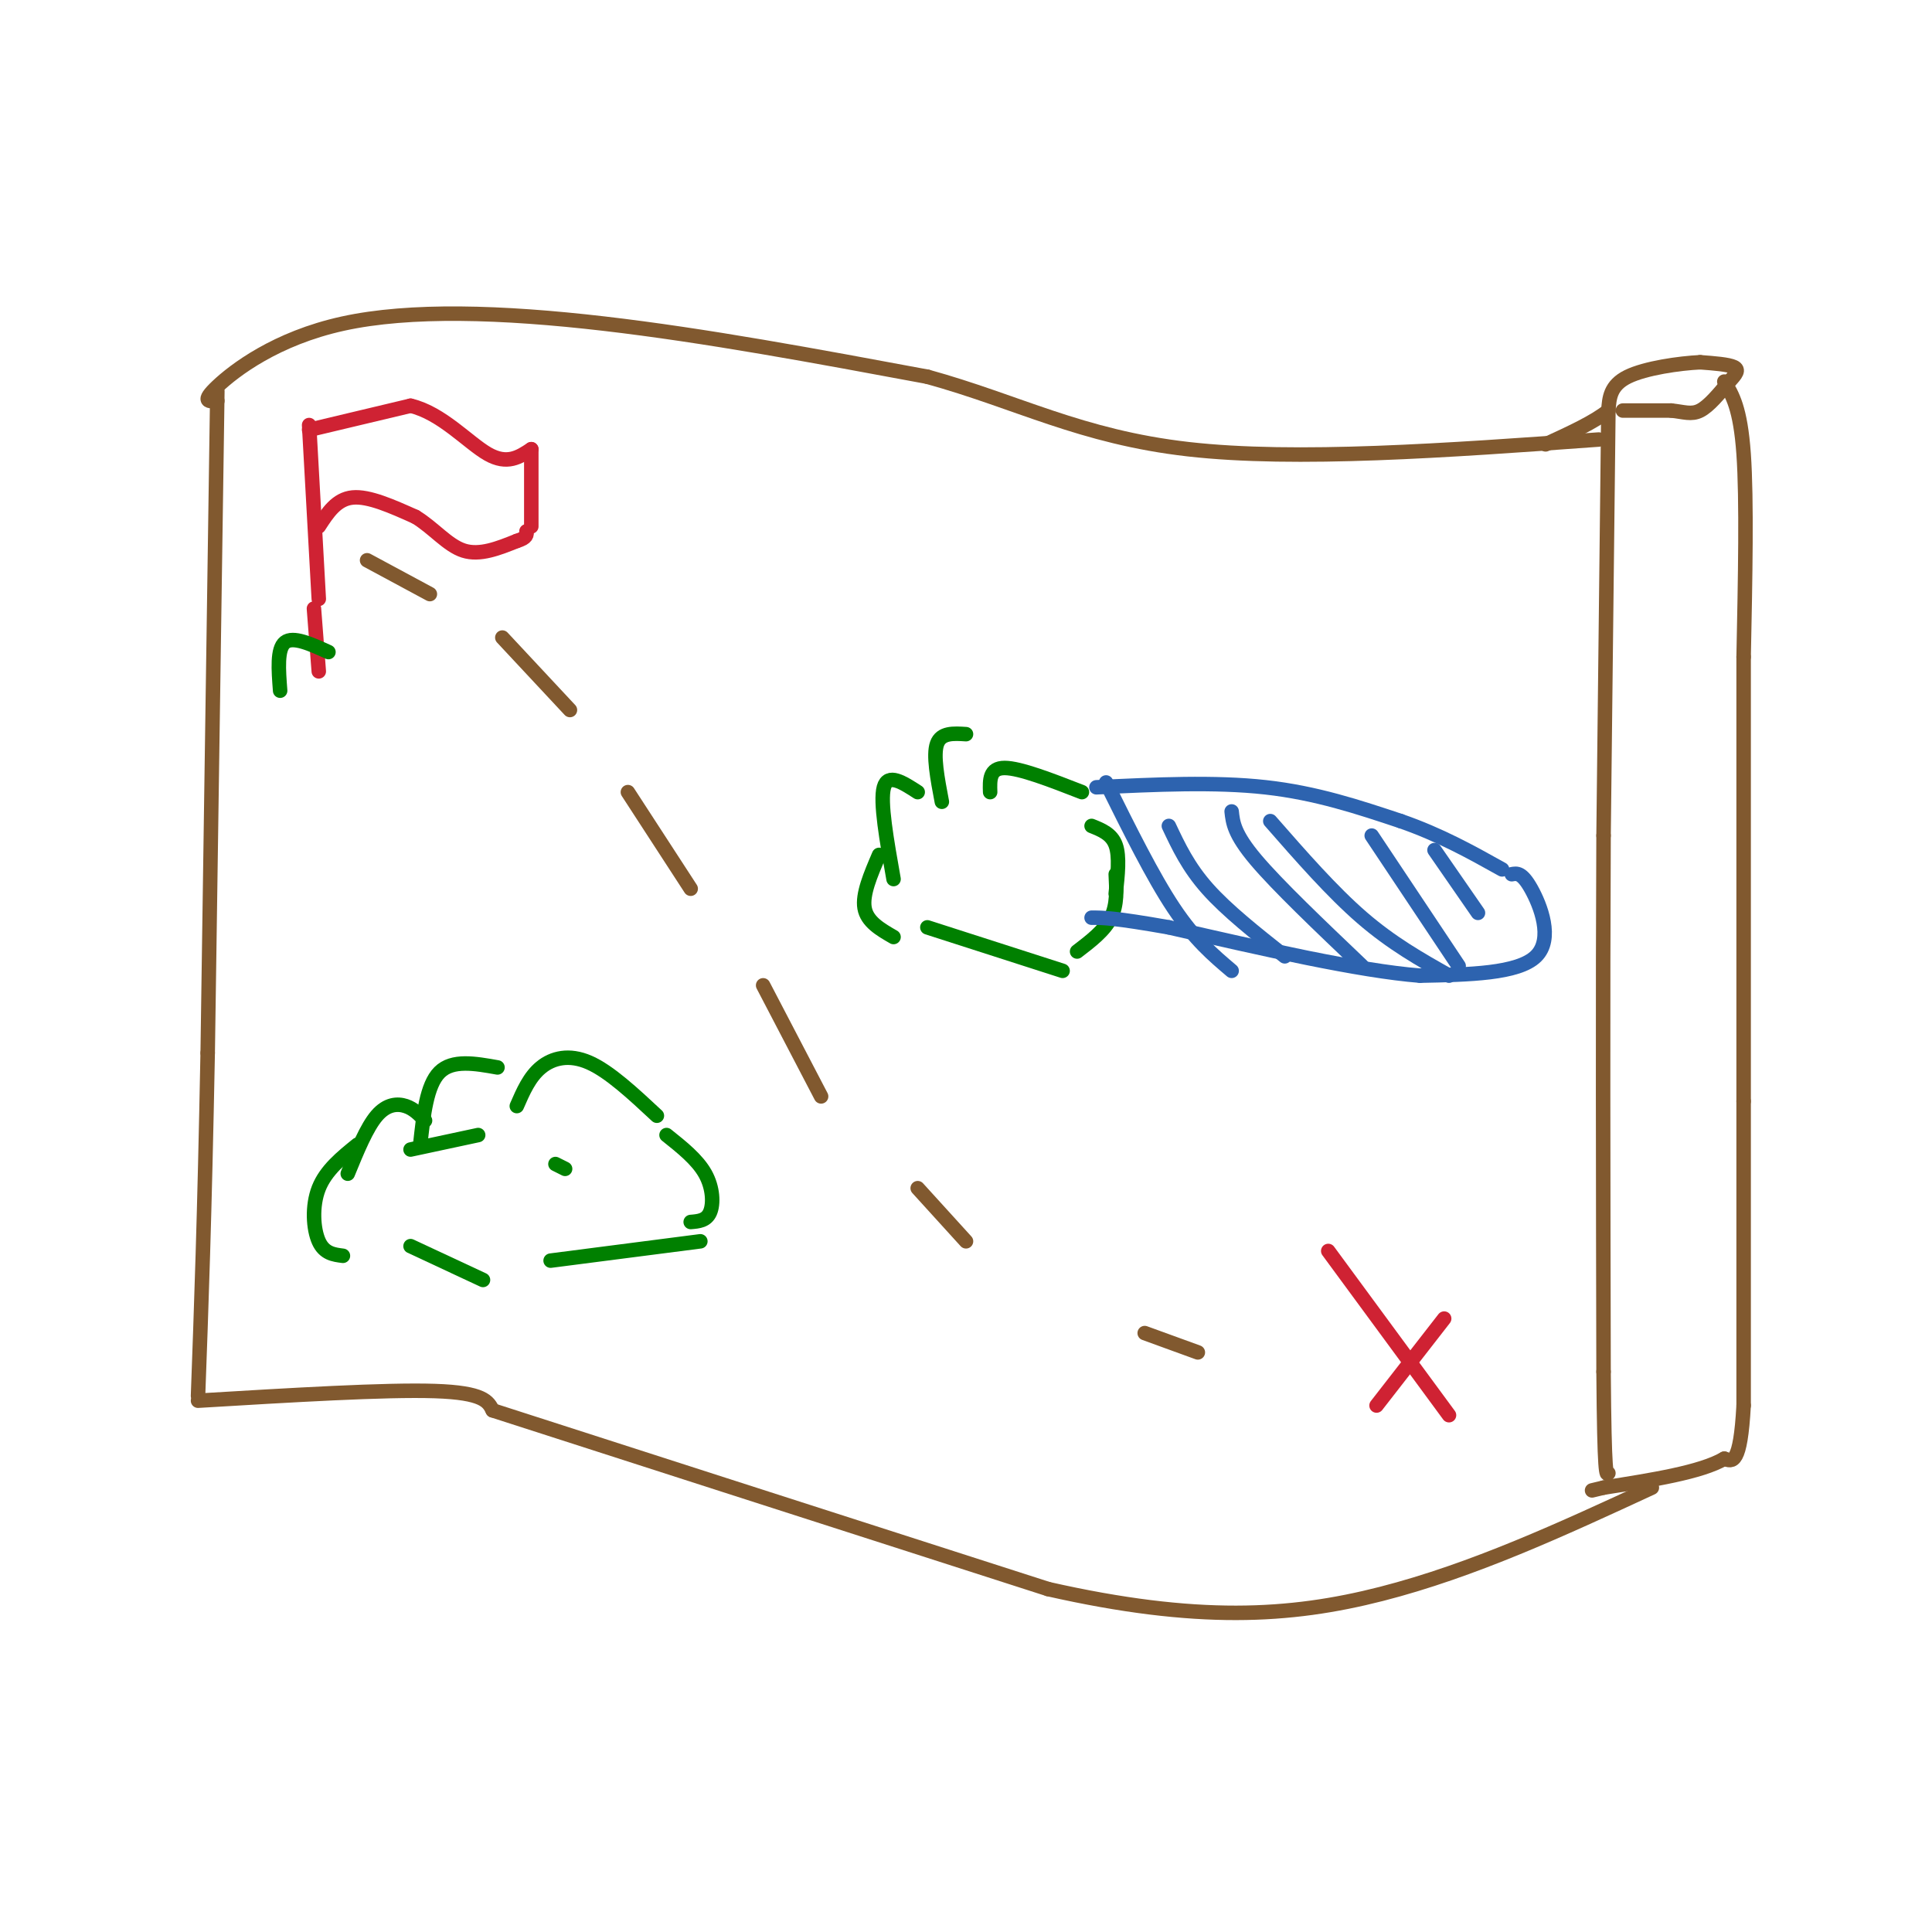 <svg viewBox='0 0 400 400' version='1.1' xmlns='http://www.w3.org/2000/svg' xmlns:xlink='http://www.w3.org/1999/xlink'><g fill='none' stroke='rgb(129,89,47)' stroke-width='3' stroke-linecap='round' stroke-linejoin='round'><path d='M45,83c-1.732,0.137 -3.464,0.274 0,-3c3.464,-3.274 12.125,-9.958 26,-13c13.875,-3.042 32.964,-2.440 54,0c21.036,2.440 44.018,6.720 67,11'/><path d='M192,78c18.644,5.133 31.756,12.467 54,15c22.244,2.533 53.622,0.267 85,-2'/><path d='M45,81c0.000,0.000 -2.000,137.000 -2,137'/><path d='M43,218c-0.667,34.667 -1.333,52.833 -2,71'/><path d='M41,290c19.417,-1.167 38.833,-2.333 49,-2c10.167,0.333 11.083,2.167 12,4'/><path d='M102,292c21.167,6.833 68.083,21.917 115,37'/><path d='M217,329c30.733,6.956 50.067,5.844 69,1c18.933,-4.844 37.467,-13.422 56,-22'/><path d='M333,85c0.000,0.000 -1.000,88.000 -1,88'/><path d='M332,173c-0.167,33.167 -0.083,72.083 0,111'/><path d='M332,284c0.167,22.000 0.583,21.500 1,21'/><path d='M336,85c0.000,0.000 10.000,0.000 10,0'/><path d='M346,85c2.622,0.267 4.178,0.933 6,0c1.822,-0.933 3.911,-3.467 6,-6'/><path d='M358,79c1.467,-1.556 2.133,-2.444 1,-3c-1.133,-0.556 -4.067,-0.778 -7,-1'/><path d='M352,75c-4.244,0.200 -11.356,1.200 -15,3c-3.644,1.800 -3.822,4.400 -4,7'/><path d='M333,85c-2.833,2.333 -7.917,4.667 -13,7'/><path d='M357,79c1.667,2.750 3.333,5.500 4,15c0.667,9.500 0.333,25.750 0,42'/><path d='M361,136c0.000,22.333 0.000,57.167 0,92'/><path d='M361,228c0.000,25.833 0.000,44.417 0,63'/><path d='M361,291c-0.667,12.333 -2.333,11.667 -4,11'/><path d='M357,302c-4.833,2.833 -14.917,4.417 -25,6'/><path d='M332,308c-4.167,1.000 -2.083,0.500 0,0'/><path d='M76,116c0.000,0.000 13.000,7.000 13,7'/><path d='M104,132c0.000,0.000 14.000,15.000 14,15'/><path d='M130,164c0.000,0.000 13.000,20.000 13,20'/><path d='M158,204c0.000,0.000 12.000,23.000 12,23'/><path d='M190,246c0.000,0.000 10.000,11.000 10,11'/><path d='M237,276c0.000,0.000 11.000,4.000 11,4'/></g>
<g fill='none' stroke='rgb(207,34,51)' stroke-width='3' stroke-linecap='round' stroke-linejoin='round'><path d='M275,259c0.000,0.000 25.000,34.000 25,34'/><path d='M299,273c0.000,0.000 -14.000,18.000 -14,18'/><path d='M64,88c0.000,0.000 2.000,36.000 2,36'/><path d='M64,89c0.000,0.000 21.000,-5.000 21,-5'/><path d='M85,84c6.422,1.489 11.978,7.711 16,10c4.022,2.289 6.511,0.644 9,-1'/><path d='M110,93c0.000,0.000 0.000,16.000 0,16'/><path d='M66,109c1.833,-2.833 3.667,-5.667 7,-6c3.333,-0.333 8.167,1.833 13,4'/><path d='M86,107c3.756,2.267 6.644,5.933 10,7c3.356,1.067 7.178,-0.467 11,-2'/><path d='M107,112c2.167,-0.667 2.083,-1.333 2,-2'/><path d='M65,126c0.000,0.000 1.000,13.000 1,13'/></g>
<g fill='none' stroke='rgb(0,128,0)' stroke-width='3' stroke-linecap='round' stroke-linejoin='round'><path d='M185,182c-1.417,-8.000 -2.833,-16.000 -2,-19c0.833,-3.000 3.917,-1.000 7,1'/><path d='M195,166c-0.917,-4.833 -1.833,-9.667 -1,-12c0.833,-2.333 3.417,-2.167 6,-2'/><path d='M205,164c-0.083,-2.500 -0.167,-5.000 3,-5c3.167,0.000 9.583,2.500 16,5'/><path d='M226,171c2.083,0.833 4.167,1.667 5,4c0.833,2.333 0.417,6.167 0,10'/><path d='M182,177c-1.750,4.083 -3.500,8.167 -3,11c0.500,2.833 3.250,4.417 6,6'/><path d='M192,192c0.000,0.000 28.000,9.000 28,9'/><path d='M223,197c2.833,-2.167 5.667,-4.333 7,-7c1.333,-2.667 1.167,-5.833 1,-9'/></g>
<g fill='none' stroke='rgb(45,99,175)' stroke-width='3' stroke-linecap='round' stroke-linejoin='round'><path d='M227,163c12.250,-0.583 24.500,-1.167 35,0c10.500,1.167 19.250,4.083 28,7'/><path d='M290,170c8.167,2.833 14.583,6.417 21,10'/><path d='M313,181c1.044,-0.200 2.089,-0.400 4,3c1.911,3.400 4.689,10.400 1,14c-3.689,3.600 -13.844,3.800 -24,4'/><path d='M294,202c-12.667,-1.000 -32.333,-5.500 -52,-10'/><path d='M242,192c-11.333,-2.000 -13.667,-2.000 -16,-2'/><path d='M242,171c2.000,4.250 4.000,8.500 8,13c4.000,4.500 10.000,9.250 16,14'/><path d='M263,170c6.417,7.333 12.833,14.667 19,20c6.167,5.333 12.083,8.667 18,12'/><path d='M297,176c0.000,0.000 9.000,13.000 9,13'/><path d='M229,162c4.833,9.750 9.667,19.500 14,26c4.333,6.500 8.167,9.750 12,13'/><path d='M255,168c0.250,2.333 0.500,4.667 5,10c4.500,5.333 13.250,13.667 22,22'/><path d='M284,173c0.000,0.000 18.000,27.000 18,27'/></g>
<g fill='none' stroke='rgb(0,128,0)' stroke-width='3' stroke-linecap='round' stroke-linejoin='round'><path d='M72,243c1.956,-4.778 3.911,-9.556 6,-12c2.089,-2.444 4.311,-2.556 6,-2c1.689,0.556 2.844,1.778 4,3'/><path d='M87,237c0.667,-6.167 1.333,-12.333 4,-15c2.667,-2.667 7.333,-1.833 12,-1'/><path d='M107,229c1.311,-3.022 2.622,-6.044 5,-8c2.378,-1.956 5.822,-2.844 10,-1c4.178,1.844 9.089,6.422 14,11'/><path d='M138,235c3.178,2.533 6.356,5.067 8,8c1.644,2.933 1.756,6.267 1,8c-0.756,1.733 -2.378,1.867 -4,2'/><path d='M74,237c-3.267,2.644 -6.533,5.289 -8,9c-1.467,3.711 -1.133,8.489 0,11c1.133,2.511 3.067,2.756 5,3'/><path d='M85,258c0.000,0.000 15.000,7.000 15,7'/><path d='M114,261c0.000,0.000 31.000,-4.000 31,-4'/><path d='M85,238c0.000,0.000 14.000,-3.000 14,-3'/><path d='M115,241c0.000,0.000 2.000,1.000 2,1'/><path d='M58,143c-0.333,-4.333 -0.667,-8.667 1,-10c1.667,-1.333 5.333,0.333 9,2'/></g>
</svg>